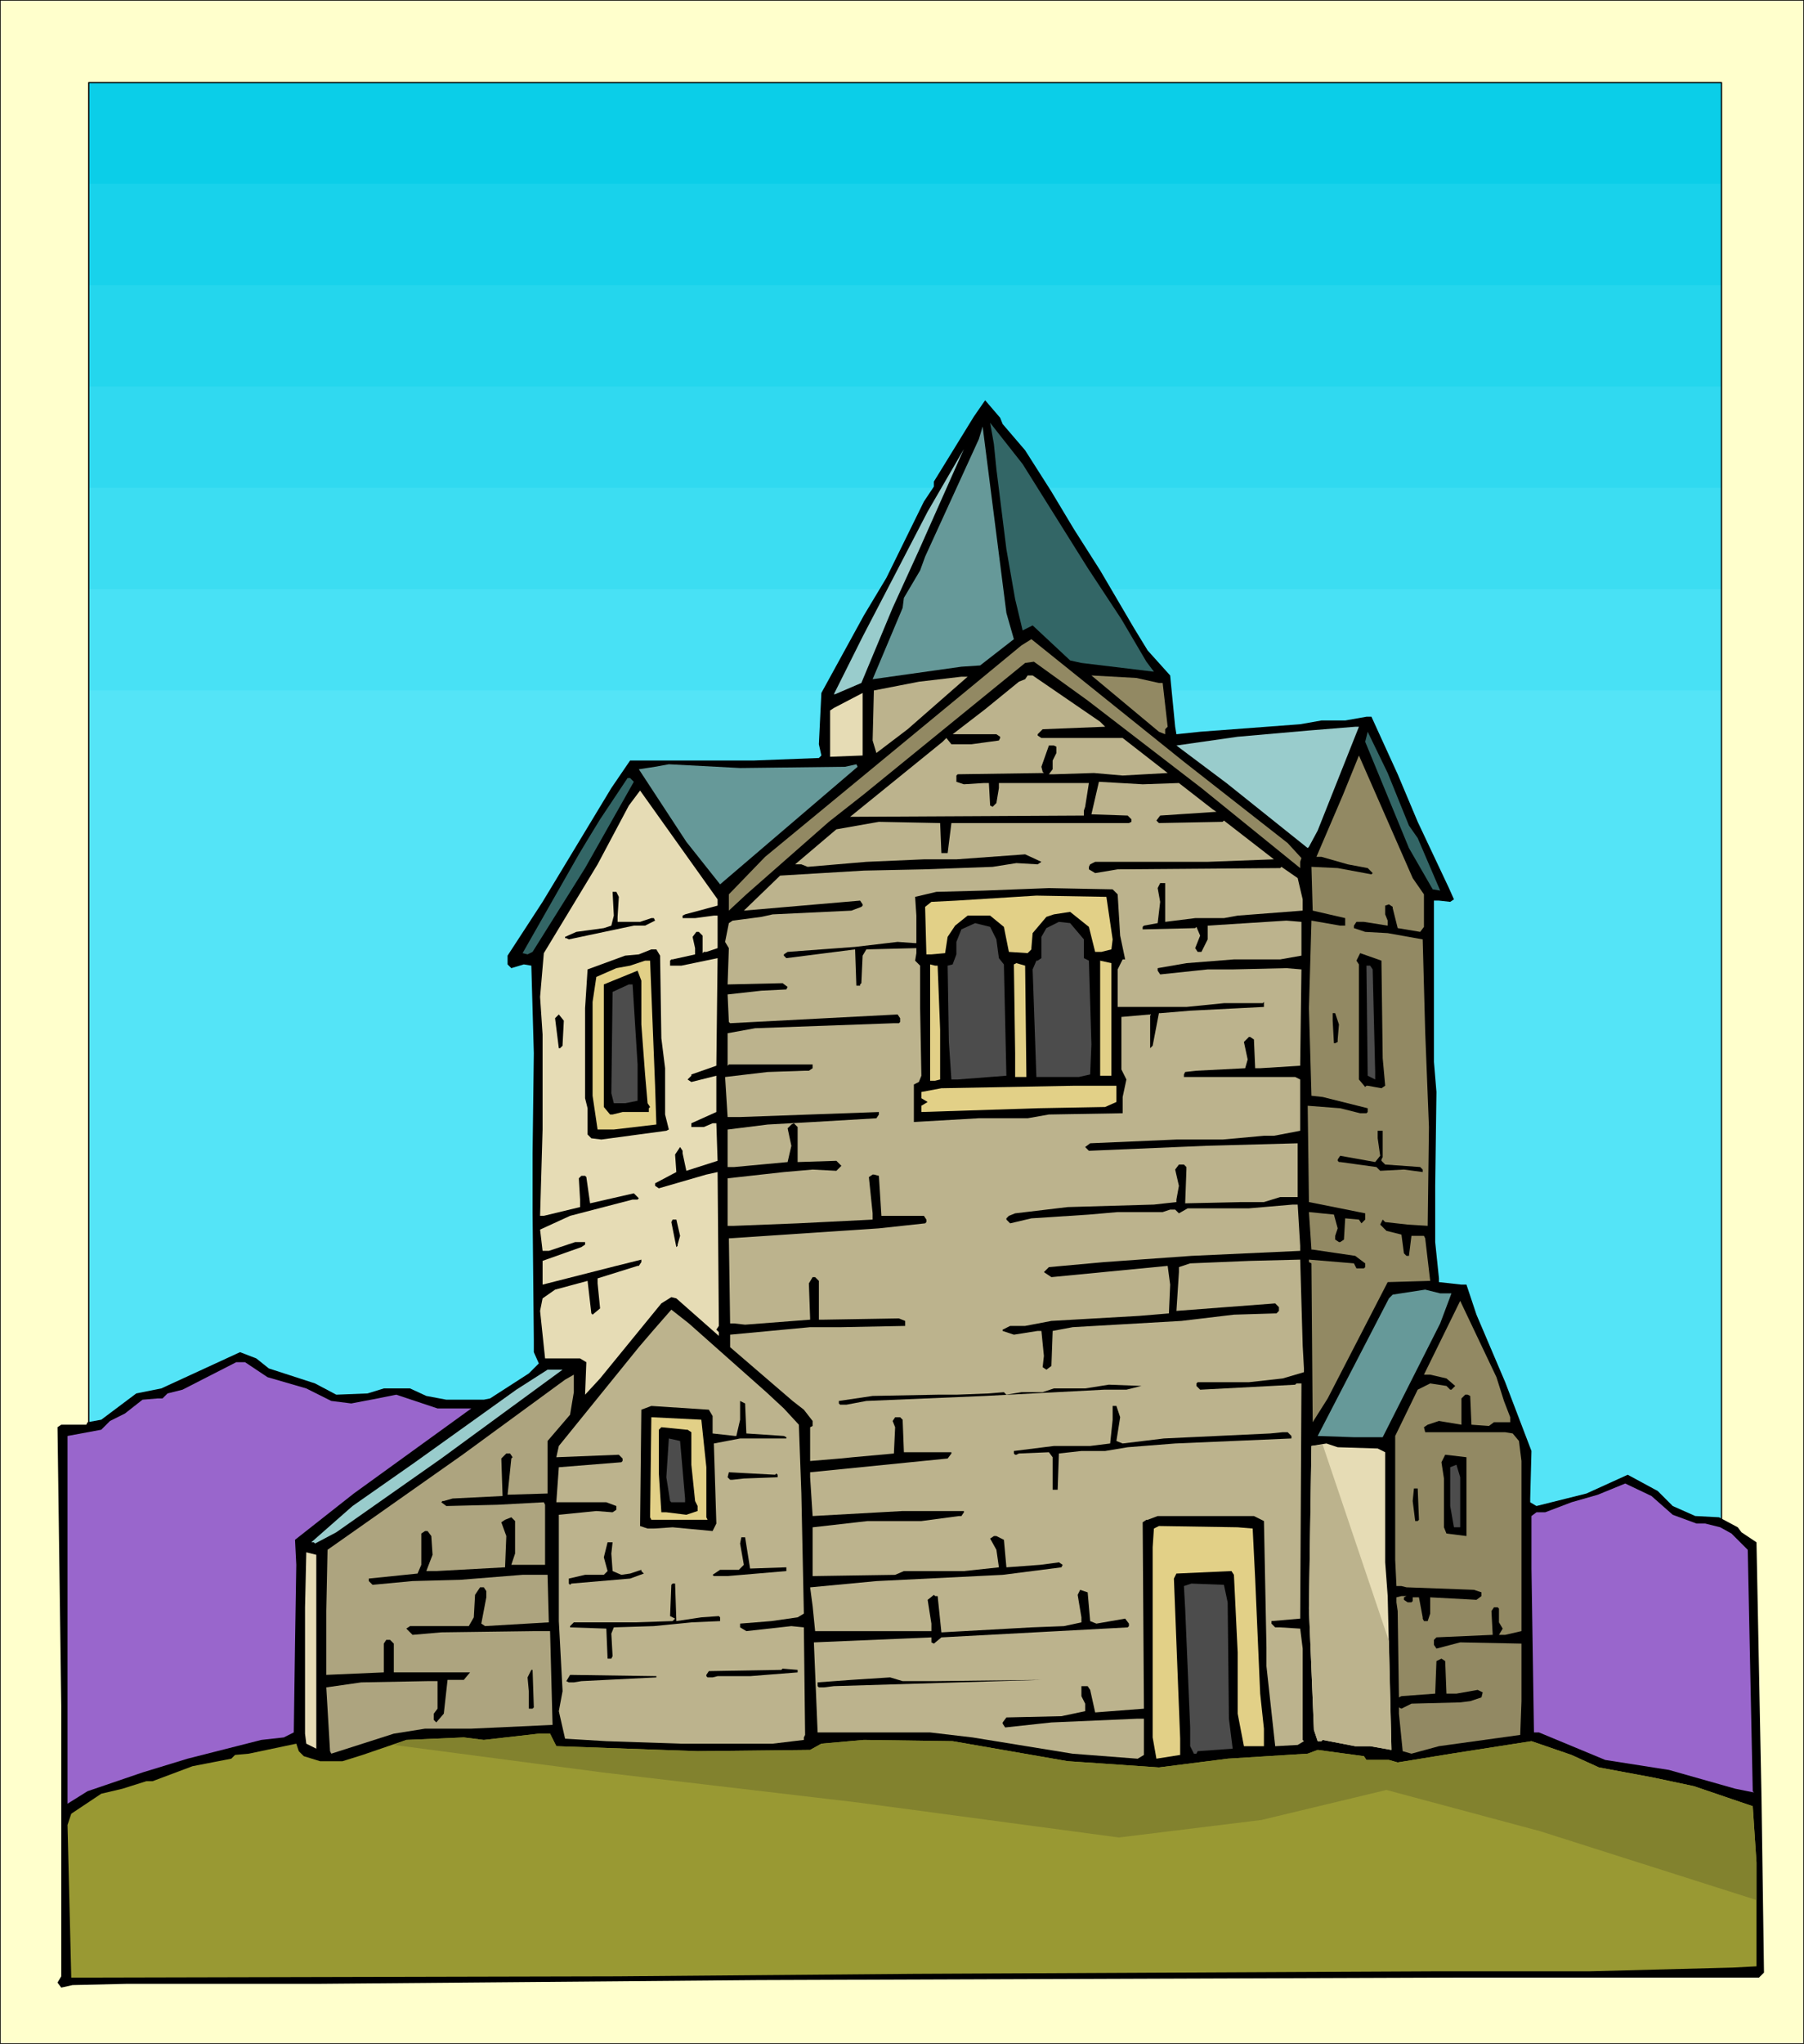 <svg xmlns="http://www.w3.org/2000/svg" width="4.806in" height="5.442in" fill-rule="evenodd" stroke-linecap="round" preserveAspectRatio="none" viewBox="0 0 1443 1634"><style>.pen0{stroke:#000;stroke-width:1;stroke-linejoin:round}.pen1{stroke:none}.brush9{fill:#000}.brush10{fill:#366}.brush11{fill:#699}.brush12{fill:#9cc}.brush13{fill:#928963}.brush14{fill:#bcb38d}.brush15{fill:#e6dcb5}.brush16{fill:#e2d087}.brush17{fill:#4c4c4c}.brush18{fill:#96c}</style><path d="M0 1634h1443V0H0v1634z" class="pen1" style="fill:#ffc"/><path fill="none" d="M0 1634h1443V0H0v1634" class="pen0"/><path d="M71 1306h1306V66H71v1240z" class="pen1" style="fill:#0bcee8"/><path d="M71 1306h1306V147H71v1159z" class="pen1" style="fill:#18d2eb"/><path d="M71 1306h1306V228H71v1078z" class="pen1" style="fill:#24d6ed"/><path d="M71 1306h1306V309H71v997z" class="pen1" style="fill:#30d9f0"/><path d="M71 1306h1306V390H71v916z" class="pen1" style="fill:#3cddf2"/><path d="M71 1306h1306V471H71v835z" class="pen1" style="fill:#48e1f5"/><path d="M71 1306h1306V552H71v754z" class="pen1" style="fill:#54e4f7"/><path fill="none" d="M71 1306h1306V66H71v1240" class="pen0"/><path d="m802 339 18 21 21 33 18 30 21 33 27 46 11 18 18 20 4 41 1 6 19-2 80-6 17-3h19l17-3h4l21 46 16 38 25 53 4 9-3 2-9-1h-4v129l2 24-1 75v45l3 29v3l18 2h4l8 24 23 54 21 55-1 38v3l5 3 40-10 33-15 24 13 12 12 18 8 19 1 15 8 3 4 12 8 4 204 2 140-4 4h-247l-554 2-352 3H101l-43 1-9 2-3-4 3-5v-216l-3-223 3-2h20l1-2 11-2 28-21 20-4 63-29 13 5 10 8 37 12 17 9 25-1 13-4h21l13 6 16 3h30l5-1 31-20 8-8-4-9v-10l-1-102v-47l1-80-2-70-6-1-10 3-3-3v-7l28-43 55-91 15-22h99l52-2 2-2-2-9 2-41 34-62 18-30 30-61 8-12v-4l32-52 9-13 12 14 2 5z" class="pen1 brush9"/><path d="m870 454 27 41 20 34 6 8-58-7-9-2-30-28-8 4-6-25-7-40-8-64-2-20-3-17 26 33 52 83z" class="pen1 brush10"/><path d="m811 511-27 21-15 1-71 10 24-57 1-8 13-22 4-11 43-94 3-10 19 149 6 21z" class="pen1 brush11"/><path d="m714 486-25 60-21 9h-1l23-46 25-48 27-52 29-50-36 81-21 46z" class="pen1 brush12"/><path d="m1030 674 11 12-1 3v5l-79-64-91-70-43-31-7 1-129 105-28 22-66 58-14 13v-13l29-30 205-169 8-5 122 98 83 65z" class="pen1 brush13"/><path d="m880 577 4 4-50 2-4 4v1l3 2h65l36 28-36 2-23-2-32 1h-4l3-4v-7l3-6v-5l-2-1h-4l-6 17 1 4 1 1-69 1-1 1v5l6 2 16-1h4l1 18 2 1 3-3 2-12v-4h72l-3 19-1 3v4l-187 1 74-60 3-3 4 5h16l22-3 1-2v-1l-3-2h-35l26-20 27-22 5-2 2-3h4l54 37z" class="pen1 brush14"/><path d="M927 546h3l4 35-2 2v4l-5-2-54-45 36 2 18 4z" class="pen1 brush13"/><path d="m726 583-25 19-3-10 1-40 36-7 34-4h5l-48 42z" class="pen1 brush14"/><path d="M664 605v-37l3-2 23-12v50l-26 1z" class="pen1 brush15"/><path d="m1054 664-7 13-1 1-65-52-40-30 49-7 57-5 37-3h3l-33 83z" class="pen1 brush12"/><path d="m1127 660 7 10 18 42-6-1-19-33-35-85 2-8 16 33 17 42z" class="pen1 brush10"/><path d="M1139 715v26l-3 4-18-3-4-16v-1l-3-2-3 1v7l2 5v4l-19-3h-6l-2 3v2l9 3 18 1 28 5 2 74 3 76-1 79-16-1-18-2-2-2-2 4 5 5 12 3 2 15 2 2h2l2-16h10l1 2 4 34-34 1-48 93-12 19-1-127-2-1v-2l36 3 2 4h6l1-1v-3l-8-6-34-5h-1l-2-30 20 2 3 11-2 6v3l3 2h1l3-2 1-17 11 1 2 3 3-3v-5l-45-9-1-77 26 2 16 4h5l1-1v-3l-36-9-9-1-2-70 2-70 23 4h4v-6l-26-6-1-35 21 1 27 5 1-1-4-4-16-3-21-6h-4l21-49 13-32 43 98 9 13z" class="pen1 brush13"/><path d="m676 613 9-2 1 2-110 94-27-34-38-58 13-2 11-2 57 3 84-1z" class="pen1 brush11"/><path d="m507 625-39 69-42 67-4 2-4-1 45-79 6-10 11-18 22-33h2l3 3z" class="pen1 brush10"/><path d="m943 626 27 21 3 2-45 3-3 4 2 2 51-1 1-1 40 31-53 2h-90l-4 2-1 2v2l5 3 18-3 130-1 1-1 13 9 4 17v9l-52 4-11 2h-23l-24 3v-31h-4l-2 4 2 11-2 17-11 2-1 1v2l42-1 1-1 3 7-4 10 2 3h3l5-10v-11l63-4 12 1v27l-17 3h-37l-38 3-23 4v2l2 3 38-4h20l43-1 12 1-1 77-32 2h-4l-1-23-3-2h-1l-4 4 3 14-2 7-39 2-9 1-1 2v2h89l4 2v41l-21 4h-8l-33 3h-37l-69 3-4 3 3 3 94-4 73-2v43h-14l-13 4h-18l-45 1 1-27v-2l-2-2h-4l-3 4 3 13-2 11v2l-18 2-69 2-42 5-5 2-2 2v1l3 3 17-4 46-3 23-2h36l6-2h4l3 3 7-4h49l35-3h4l2 33v4l-87 4-70 5-44 4-4 4 6 4 93-9 2 15-1 23-24 2-70 4-21 4h-12l-6 3v1l9 3 19-3h3l2 20-1 9 3 2 4-3 1-28 16-3 87-5 42-5 33-1h1l2-2v-3l-3-3-79 6 2-31v-4l9-3 48-2 40-1 2 69 1 18v3l-17 5-27 3h-41l-1 1v2l3 3 76-4 1-1h4l-1 188-23 2v2l3 3h4l16 1 2 16v73l1 1-5 3-18 1-7-64v-15l-2-101-8-4h-77l-8 3h-1l-3 2 1 149-39 3-4-18-2-3h-5v8l3 6v6l-19 4-44 1-3 4v1l2 3 37-4 69-3h5v29l-5 3-52-4-80-13-34-4h-90l-3-72 94-4v4l2 1 6-5 149-8 1-1v-2l-3-4-23 4-5-2-2-23-6-2-2 4 3 18v4l-14 3-26 1-18 1-54 3-3-29h-2l-1-1-5 4 3 19v6h-93l-2-20-2-15 53-5 101-5 47-6 1-2-3-2-15 2-27 2-2-22-6-3h-2l-3 2 5 9 2 14-28 3h-48l-7 3-66 1v-39l44-5h43l30-4h2l2-3v-1h-49l-72 4-2-31v-4l80-8 30-3 3-4v-1h-38l-1-26-2-2h-4l-2 3 2 5-1 21-33 3-10 1-24 2v-27l2-1v-4l-7-9-9-7-50-43v-10l64-6h25l51-1v-4l-5-2-60 1h-4v-31l-3-3h-2l-3 5 1 28v1l-52 4-9-1h-3l-1-68 120-8 37-4 1-1v-2l-2-3h-34l-2-32-4-1h-1l-3 2 3 29v5l-60 3-51 2h-5v-38l45-5 23-2 19 1 4-4-4-4-31 1v-28l-3-3-2 1-3 3 3 14-3 13-43 4h-5v-30l32-4 36-2 51-3 2-3v-2l-111 4h-10l-2-32 34-4 29-1h4l3-2v-3h-67l-1 1v-26l22-4 111-4h4l1-1v-3l-2-3-134 7-1-1-1-22 27-3 20-1 1-2-4-3-44 1 1-29-3-5 3-15 3-2 23-3 9-2 63-3 8-3 1-1v-1l-2-3-93 8 29-28 67-4 48-1 55-2 19-3 17 1 3-2-13-6-55 4h-26l-46 2-47 4-5-2h-5l33-28 34-6 49 1 1 24h5l3-24h142l2-1v-2l-3-3-29-1 6-26 35 2 29-1z" class="pen1 brush14"/><path d="m574 724-26 7-2 1v2h10l15-2h3v26l-9 3h-2l-1 1v-14l-3-3h-2l-3 4 2 9v5l-18 4h-1l-1 1v4h9l29-6-1 86-20 7v1l-3 3 3 2 20-5v29l-20 9v3h10l7-3h3l1 30-25 8-3-14v-2l-2-3-4 6 1 14-17 9v2l3 2 38-11 9-2 1 122v1l-2 3 2 2v3l-34-30-4-1-8 5-49 60-12 13 1-26-5-3h-28l-4-38 2-10 10-7 26-7 3 26 1 1 6-5-2-20v-4l32-10h1l2-3v-2l-24 6-55 14v-19l31-11 3-2v-2h-8l-21 7h-5l-2-17 24-11 50-13h4l1-1-4-4-35 8-3-21-1-1h-3l-2 2 1 17v6l-29 7h-3l2-69v-76l-2-30 3-35 43-71 25-47 9-12 62 87v5z" class="pen1 brush15"/><path d="m894 715 2 33 4 19h-2l-4 8v30h55l30-3h31l1-1v4l-59 3-24 2h-1l-5 26-2 2v-27l-23 2v42l4 8-3 14v13l-59 1-17 3h-39l-52 3v-30l4-2 2-5-1-54v-34l-4-4 1-6v-4l-40 1-3 5-1 22-1 1v1h-3l-1-29-55 7-2-2v-1l3-2 54-4 34-4 14 1h1v-22l-1-15 17-4 38-1 52-2 51 1 4 4zm-399 2-1 16v4h18l9-3h2l1 2-8 4h-9l-52 11-2-1h-1v-1l9-4 22-3 6-2 2-8-1-19h3l2 4z" class="pen1 brush9"/><path d="m890 751-1 8-8 2h-5l-5-20-15-12-13 2-6 2-11 13-1 12v1l-3 3-15-1-4-20-11-9h-18l-10 8-6 9-2 13-11 1h-4l-1-38 5-4 20-1 64-4 56 1 5 34z" class="pen1 brush16"/><path d="M867 751v15l4 2 2 67-1 24-9 2h-34l-3-86 3-7h1l3-2v-17l4-7 10-5 9 1 11 13zm-70 0 2 15 4 5 2 89-39 3h-5l-2-30-1-61 4-1 3-8v-10l4-10 11-5 12 3 5 10z" class="pen1 brush17"/><path d="m528 764 1 66 3 24v37l3 12-2 1-52 7-8-1-3-3v-21l-2-8v-72l2-31 30-11 11-1 10-4h4l3 5zm578 82 2 22-3 2-11-2h-1l-1 1-5-6v-92l-2-3 3-6 17 6 1 78z" class="pen1 brush9"/><path d="m524 868 1 31-34 4h-13l-4-27v-75l3-20 16-7 11-2 12-4h4l4 100zm365-8h-9v-92l9 2v90zm-68 1h-9v-19l-1-71 2-1 7 2 1 89zm-71-89 2 51v40l-4 1h-4v-93l4 1h2z" class="pen1 brush16"/><path d="m1098 775 2 82v6l-6-3-1-88h3l2 3z" class="pen1 brush17"/><path d="m513 819 3 40 2 23 2 3-1 1v3h-21l-8 2h-2l-5-6v-98l27-11 3 8v35z" class="pen1 brush9"/><path d="M510 851v29l-10 2h-9l-2-8 1-81 13-6h3l4 64z" class="pen1 brush17"/><path d="m1071 819-1 12v2l-2 1h-1l-1-18v-6h2l3 9zm-621 16v1l-2 2h-1l-3-24 3-3 4 5-1 19z" class="pen1 brush9"/><path d="m893 881-9 4-54 1-93 3v-5l5-3-5-3v-5l16-3 107-2h33v13z" class="pen1 brush16"/><path d="m1106 925-1 2v1l3 3 28 2 2 2v2l-15-2-19 1-3-3-29-4h-1l-1-1v-1l2-3 28 5 4-5-2-14v-6h4v21zm-562 63-2 7v1l-1 1-4-20 1-2h3l3 13z" class="pen1 brush9"/><path d="m1161 1034-9 24-46 91h-23l-29-1 57-110 3-3 26-4 12 3h9z" class="pen1 brush11"/><path d="m1203 1120 5 13v4h-13l-4 3-14-1-1-23-2-1h-2l-3 3v21l-18-3-9 3-3 2 1 4h64l6 1 5 6 2 16v136l-13 3h-5l3-5-3-5v-11l-1-1h-3l-2 3 1 19-45 2-2 2v4l2 3 19-5 49 1v46l-1 27-65 9-22 6-7-2-3-30v-5l2 1 8-4 39-1 8-1 9-3 1-4-4-2-17 3h-8l-1-26-3-2-4 2-1 26-27 2-2 1-1-69-1-7v-4l4-1h4l-2 1v2l3 2h3l1-1v-3h5l3 16v1l1 2h3l2-6v-13l37 2 4-3v-3l-6-2-54-2-4-1h-4l-1-21v-99l18-37 10-5 13 2 3 3h1l3-3-7-6-13-3h-5l29-59 29 61 6 19z" class="pen1 brush13"/><path d="m613 1113 14 13 12 13 2 55 2 96-5 3-21 3-25 2v3l5 3 36-4 10 1 1 86-1 2v2l-25 3h-73l-60-2-33-2-5-22 3-16-3-56v-85l30-3 13 1 3-2v-3l-8-3h-40l2-28 50-4 1-1v-2l-3-3-50 2 2-9 64-79 12-14 14-16 14 11 62 55z" class="pen1 brush14"/><path d="m214 1101 31 9 20 10 16 2 21-4 15-3 33 11h27l-94 68-47 37 1 20-1 63-1 71-8 4-18 2-59 15-36 11-44 15-16 10v-294l27-5 7-7 12-6 14-11 12-1h4l4-4 12-3 43-22h7l18 12z" class="pen1 brush18"/><path d="m353 1166-84 59-17 9-1-1h-2l33-29 50-35 81-58 25-16h12l-97 71z" class="pen1 brush12"/><path d="m456 1131-18 21v42l-33 1h1l3-29 1-1-2-3h-3l-4 4 1 30-40 2-7 2h-1l-1 1 4 3 41-1 37-2 1 2v48h-27l3-9v-26l-3-3-5 2-3 2 4 11-1 25-55 3h-8l5-13-1-15-3-4h-2l-3 2v25l-3 7-39 4v2l3 3 32-3 38-1 50-4h20l1 38-51 3-3-2 4-21v-5l-2-3h-3l-4 6-1 18-4 7h-47l-3 2 5 5 23-2 75-1h12l2 75-65 3h-37l-25 4-50 16-1-2-3-51 28-4 53-1h8v22l-3 4v5l2 2 6-7 3-27h13l5-6h-61v-23l-3-3h-3l-2 3v23l-46 2v-51l1-49 37-26 71-50 82-60 7-4v14l-3 18z" class="pen1" style="fill:#ada47f"/><path d="M901 1111h-18l-95 5-95 4-16 3h-5l-1-1v-2l27-4 52-1h15l26-1 12-1 2 2 12-2h17l9-3h25l19-3 26 1-12 3zm-304 35 30 2 2 1v1h-37l-21 4 2 64-3 6-32-3-15 1h-5l-6-2 1-93 8-3 46 3 3 5v14l18 2h1l3-13v-15l4 2 1 24zm299-13-3 19 5 2 33-4 85-4 10-1h4l3 3v2l-93 4-38 3-18 3h-19l-18 2-1 29h-4v-26l-3-4-24 1-2 1h-1l-1-1v-2l32-4h29l16-2 2-19v-11h3l3 9z" class="pen1 brush9"/><path d="M565 1173v40l1 2h-45l-1-2 1-80 40 2 4 38z" class="pen1 brush16"/><path d="m550 1143 3 2v26l3 29 2 4v4l-9 3-16-2h-4l-2-31v-35l2-2 20 2h1z" class="pen1 brush9"/><path d="M548 1198v3h-11l-1-1-3-19 2-31 9 2 4 46z" class="pen1 brush17"/><path d="m1102 1158 6 3v88l2 27 3 123-17-3h-12l-26-5-1 1h-3l-3-9-4-97 2-130 12-2 9 3 32 1z" class="pen1 brush15"/><path d="m1173 1228-16-2-2-5v-39l-2-13 3-6 17 2v63z" class="pen1 brush9"/><path d="M1168 1221h-5l-3-17v-31l5-2 3 10v40z" class="pen1 brush17"/><path d="m621 1178 1 1v2l-27 1-9 1h-2l-2-2 1-4 37 2 1-1z" class="pen1 brush9"/><path d="m1338 1211 19 7h7l12 3 9 5 13 13 4 193 1 1-15-3-53-15-51-8-53-22h-4l-2-131v-42l4-3h7l21-8 21-6 22-9 21 10 17 15z" class="pen1 brush18"/><path d="m1135 1215-1 1h-2l-2-16 1-10h3l1 25z" class="pen1 brush9"/><path d="m1002 1222 2 40 4 92 3 28v14h-16l-5-26v-49l-3-62-2-3-44 2-2 4 5 128v13l-19 3-3-17v-152l1-15 4-2 63 1 12 1z" class="pen1 brush16"/><path d="m600 1254 29-1v3l-47 4h-11l-1-1 6-4h15l4-4-3-17 1-5h3l4 25zm-111-12 1 14 7 3 7-1 9-3v1l2 2-11 4-47 4-1 1-1-1v-4l13-3h15l3-3-3-11 3-12h4l-1 9z" class="pen1 brush9"/><path d="M253 1328v70l-8-4-1-8v-101l1-44 8 2v85z" class="pen1 brush15"/><path d="m541 1296 20-3 14-1 1 1v3l-23 1-30 3-32 1-2 5 1 18-1 2h-3l-1-24-29-1v-1l3-3h49l30-1 2-2-4-2 1-25 1-1h2l1 30z" class="pen1 brush9"/><path d="m982 1281 1 93 3 24-28 2-1 2h-2l-3-6v-15l-4-95-1-18 6-2 26 1 3 14z" class="pen1 brush17"/><path d="m638 1337-38 3h-26l-4 1h-4l-1-1v-1l2-3 58-1 1-1 12 1v2zm-211 28-1 1h-3v-14l-1-11 3-6h1l1 30zm98-24-60 3-6 1h-4l-2-1 3-5 69 1v1zm222 3 86-1-166 5-8 1h-4l-1-1v-3l27-2 31-2 10 3h25z" class="pen1 brush9"/><path d="m445 1396 113 4 90-1 9-5 34-3 71 1 92 16 73 5 55-7 64-4 8-3 37 5 2 3h18l7 2 43-7 64-10 32 11 22 10 43 8 33 7 47 16 3 45v83l-19 1-115 3h-125l-415 2-237 2-433 1h-4l-3-122 3-9 24-16 17-4 19-6h5l32-12 31-6 3-3 11-1 38-8 2 6 4 4 13 4h18l16-5 35-12 46-2 16 2 44-5h9l5 10z" class="pen1" style="fill:#993"/><path d="m1058 1155 53 157 2 87-17-3h-12l-26-5-1 1h-3l-3-9-4-97 2-130 9-1z" class="pen1 brush14"/><path d="m315 1395 167 22 204 24 209 28 114-14 100-24 123 33 173 55v-30l-3-45-47-16-33-7-43-8-22-10-32-11-64 10-43 7-7-2h-18l-2-3-37-5-8 3-64 4-55 7-73-5-92-16-71-1-34 3-9 5-90 1-113-4-5-10h-9l-44 5-16-2-46 2-10 4z" class="pen1" style="fill:#82822e"/></svg>
